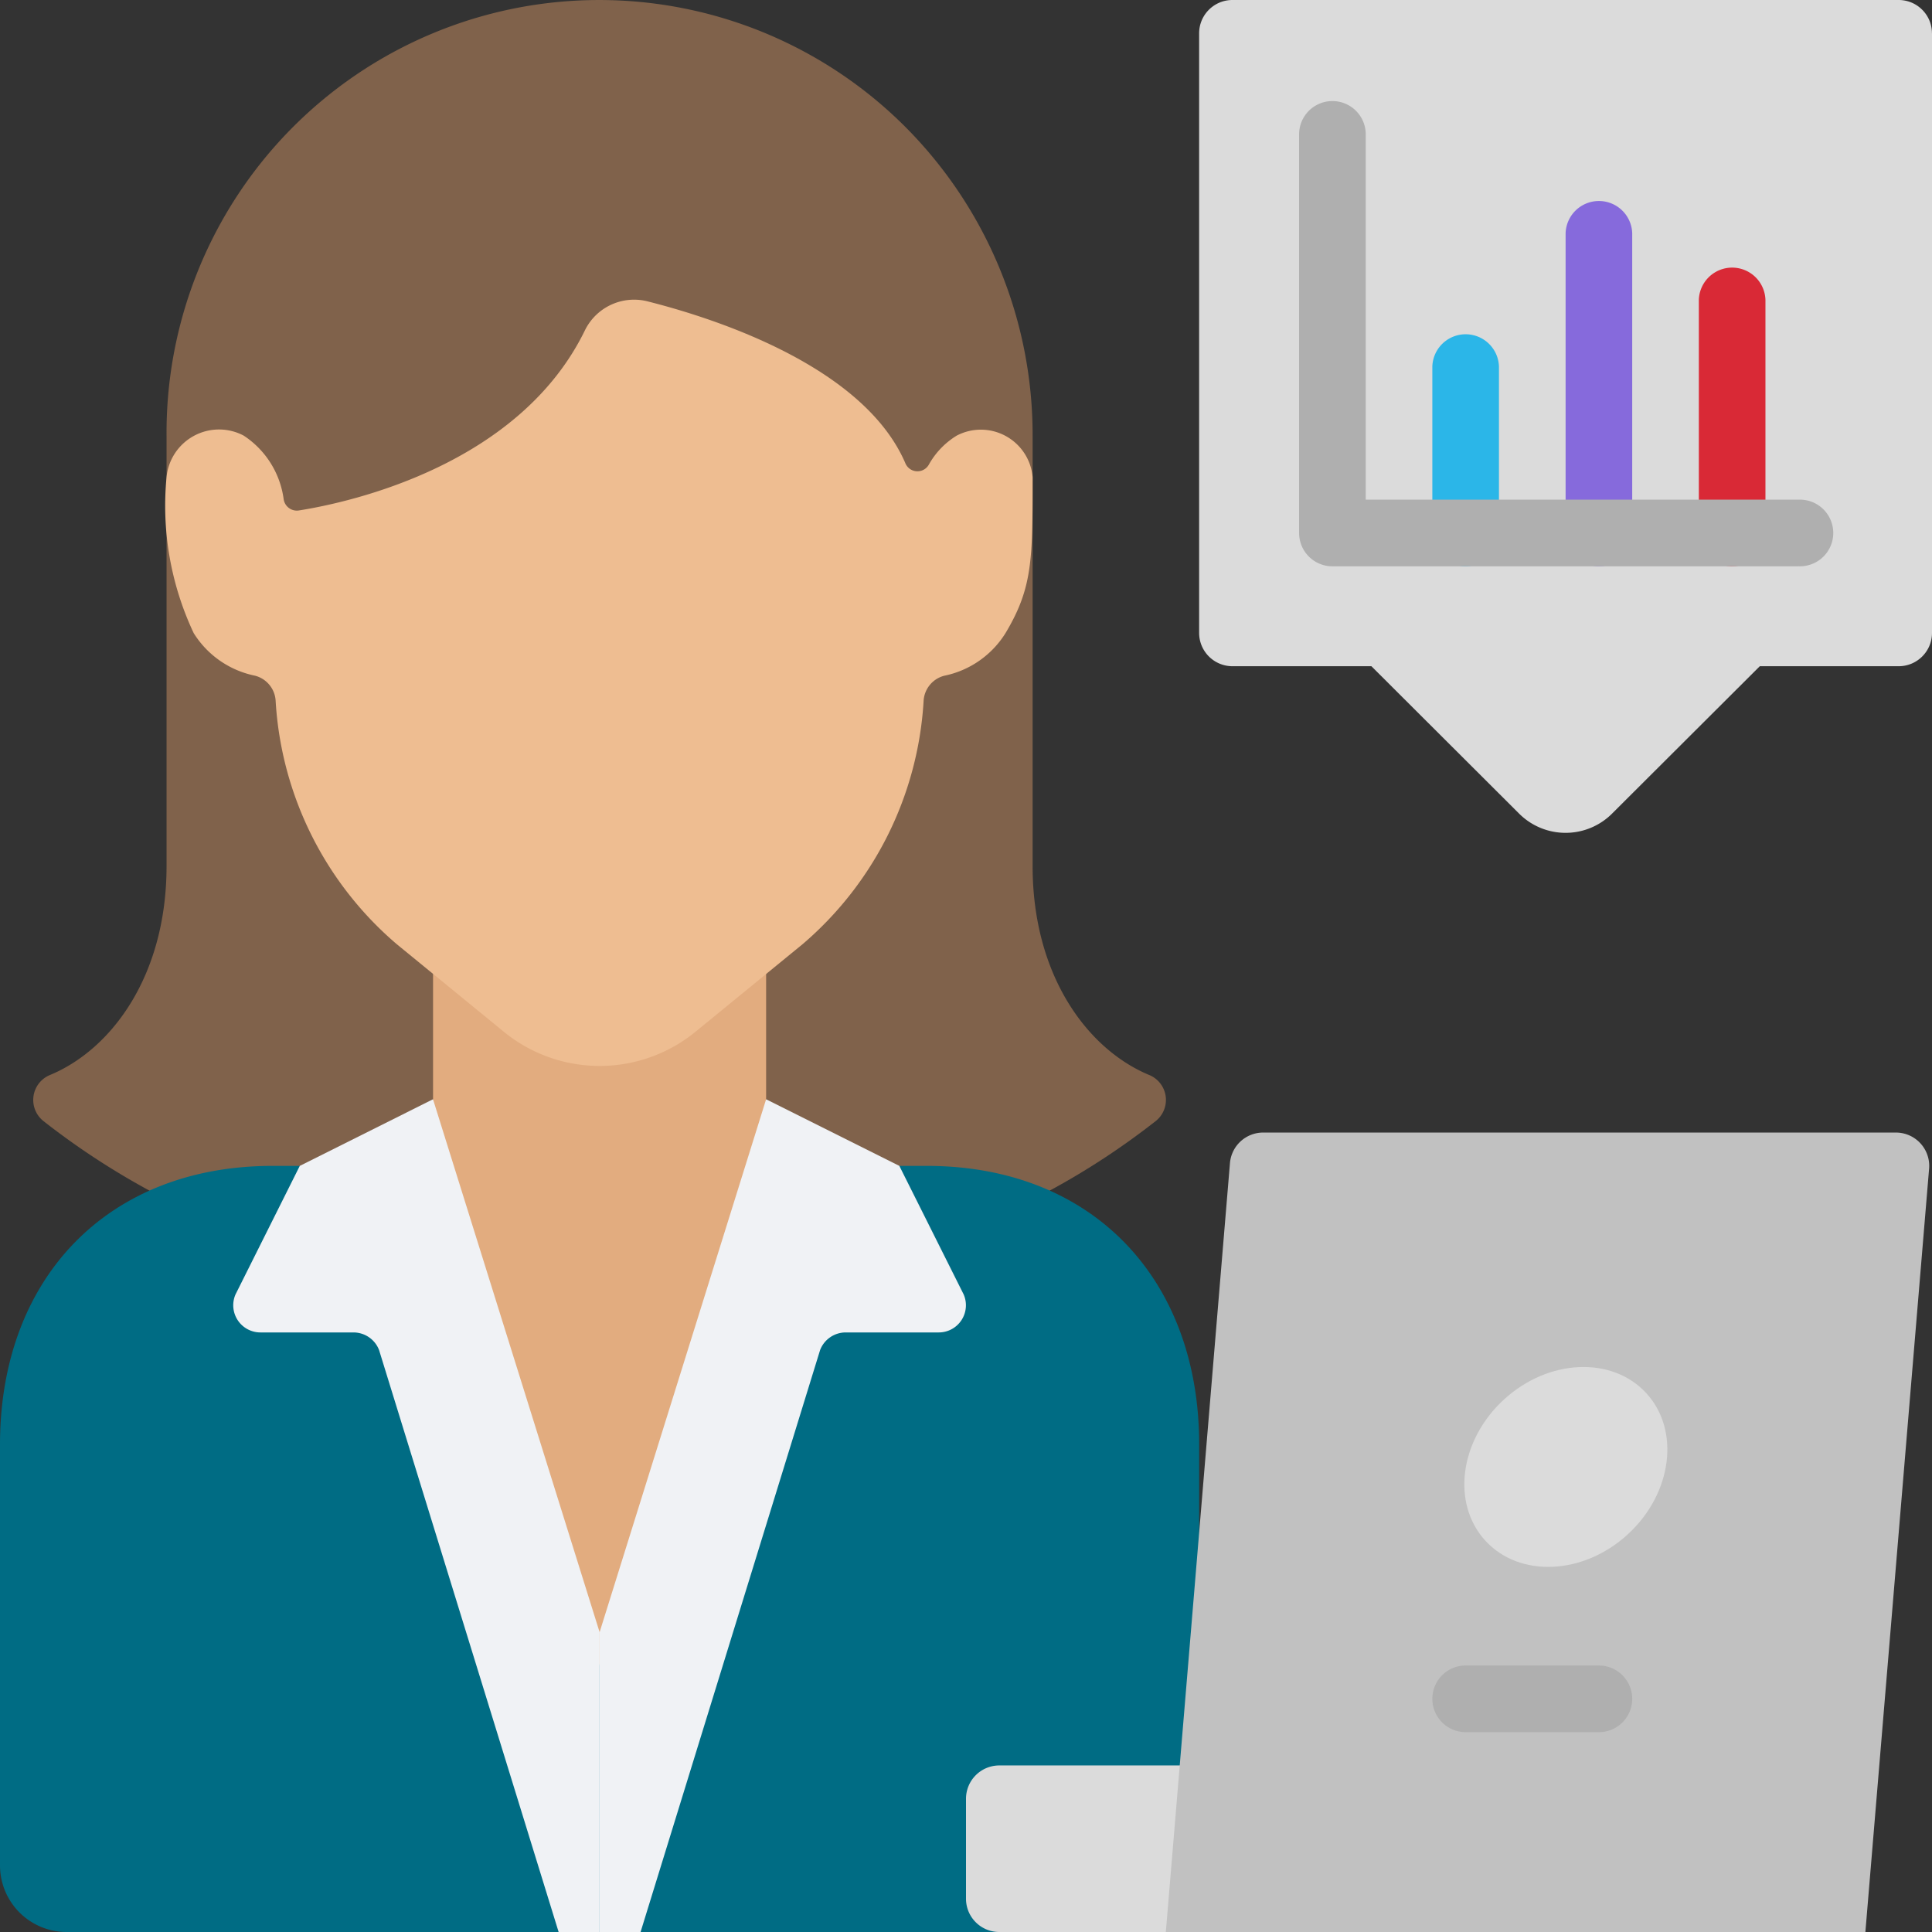 <svg width="48" height="48" xmlns="http://www.w3.org/2000/svg"><rect width="100%" height="100%" fill="#333333" stroke="none"/><g fill-rule="nonzero" fill="none"><path d="M26.069 29.586c.927-.5 1.81-1.08 2.64-1.73a.67.67 0 0 0-.14-1.141c-1.54-.63-2.914-2.467-2.914-5.198V10.833A10.841 10.841 0 0 0 22.51 3.17a10.75 10.75 0 0 0-18.372 7.663v10.684c0 2.731-1.374 4.569-2.913 5.198a.67.67 0 0 0-.14 1.142c.829.65 1.712 1.228 2.64 1.73h22.344Z" fill="#80624B"/><path d="M22.345 28.966h.678c4.114 0 6.77 2.805 6.77 6.918v2.169L30.621 48H1.655A1.655 1.655 0 0 1 0 46.345V35.888c0-4.114 2.657-6.922 6.771-6.922h15.574Z" fill="#006C84"/><path fill="#E2AC7F" d="M19.034 24.191v3.947L14.897 41.38l-4.138-13.242v-3.947z"/><path d="M23.462 16.788a.685.685 0 0 0-.516.64 8.612 8.612 0 0 1-3.006 6.03l-2.648 2.165a3.762 3.762 0 0 1-4.788 0l-2.648-2.166a8.612 8.612 0 0 1-3.007-6.03.685.685 0 0 0-.515-.64 2.346 2.346 0 0 1-1.522-1.058 7.424 7.424 0 0 1-.674-3.876 1.31 1.31 0 0 1 1.917-1.03c.545.358.908.936.993 1.583a.331.331 0 0 0 .372.277c1.269-.199 5.486-1.121 7.117-4.486a1.361 1.361 0 0 1 1.566-.706c1.932.489 5.39 1.7 6.388 4.012a.325.325 0 0 0 .585.042c.165-.297.404-.545.693-.722a1.291 1.291 0 0 1 1.886 1.03c0 2.056 0 2.75-.673 3.876-.34.547-.89.93-1.52 1.059Z" fill="#EEBD91"/><path d="M29.793 43.862h-4.965a.828.828 0 0 0-.828.828v2.483c0 .457.37.827.828.827h4.965v-4.138ZM48 .828v14.896c0 .457-.37.828-.828.828h-3.45l-3.659 3.65a1.634 1.634 0 0 1-2.333 0l-3.658-3.65H30.62a.828.828 0 0 1-.828-.828V.828c0-.457.37-.828.828-.828h16.551c.458 0 .828.37.828.828Z" fill="#DBDBDB"/><path d="M46.345 48h-17.38l1.593-19.103a.828.828 0 0 1 .827-.759H47.1a.828.828 0 0 1 .828.896L46.345 48Z" fill="#C1C1C1"/><ellipse fill="#DBDBDB" transform="rotate(-42.447 38.903 36.446)" cx="38.903" cy="36.446" rx="2.712" ry="2.274"/><path d="M13.879 48 9.418 33.542a.682.682 0 0 0-.629-.438H6.472a.675.675 0 0 1-.621-.944l1.597-3.194 3.31-1.655 4.139 13.24v7.45" fill="#F0F2F5"/><path d="M14.897 48v-7.448l4.137-13.241 3.31 1.655 1.598 3.194a.675.675 0 0 1-.62.944h-2.318a.682.682 0 0 0-.629.438L15.915 48" fill="#F0F2F5"/><path d="M36.414 14.07a.828.828 0 0 1-.828-.828V9.104a.828.828 0 0 1 1.655 0v4.138c0 .457-.37.827-.827.827Z" fill="#2BB6E8"/><path d="M39.724 14.07a.828.828 0 0 1-.827-.828V5.793a.828.828 0 0 1 1.655 0v7.449c0 .457-.37.827-.828.827Z" fill="#866ADC"/><path d="M43.035 14.07a.828.828 0 0 1-.828-.828V7.448a.828.828 0 0 1 1.655 0v5.794c0 .457-.37.827-.827.827Z" fill="#D92936"/><g fill="#AFAFAF"><path d="M39.724 43.035h-3.31a.828.828 0 0 1 0-1.656h3.31a.828.828 0 0 1 0 1.656ZM44.69 14.07H33.103a.828.828 0 0 1-.827-.828V3.31a.828.828 0 0 1 1.655 0v9.104H44.69a.828.828 0 1 1 0 1.655Z"/></g></g></svg>